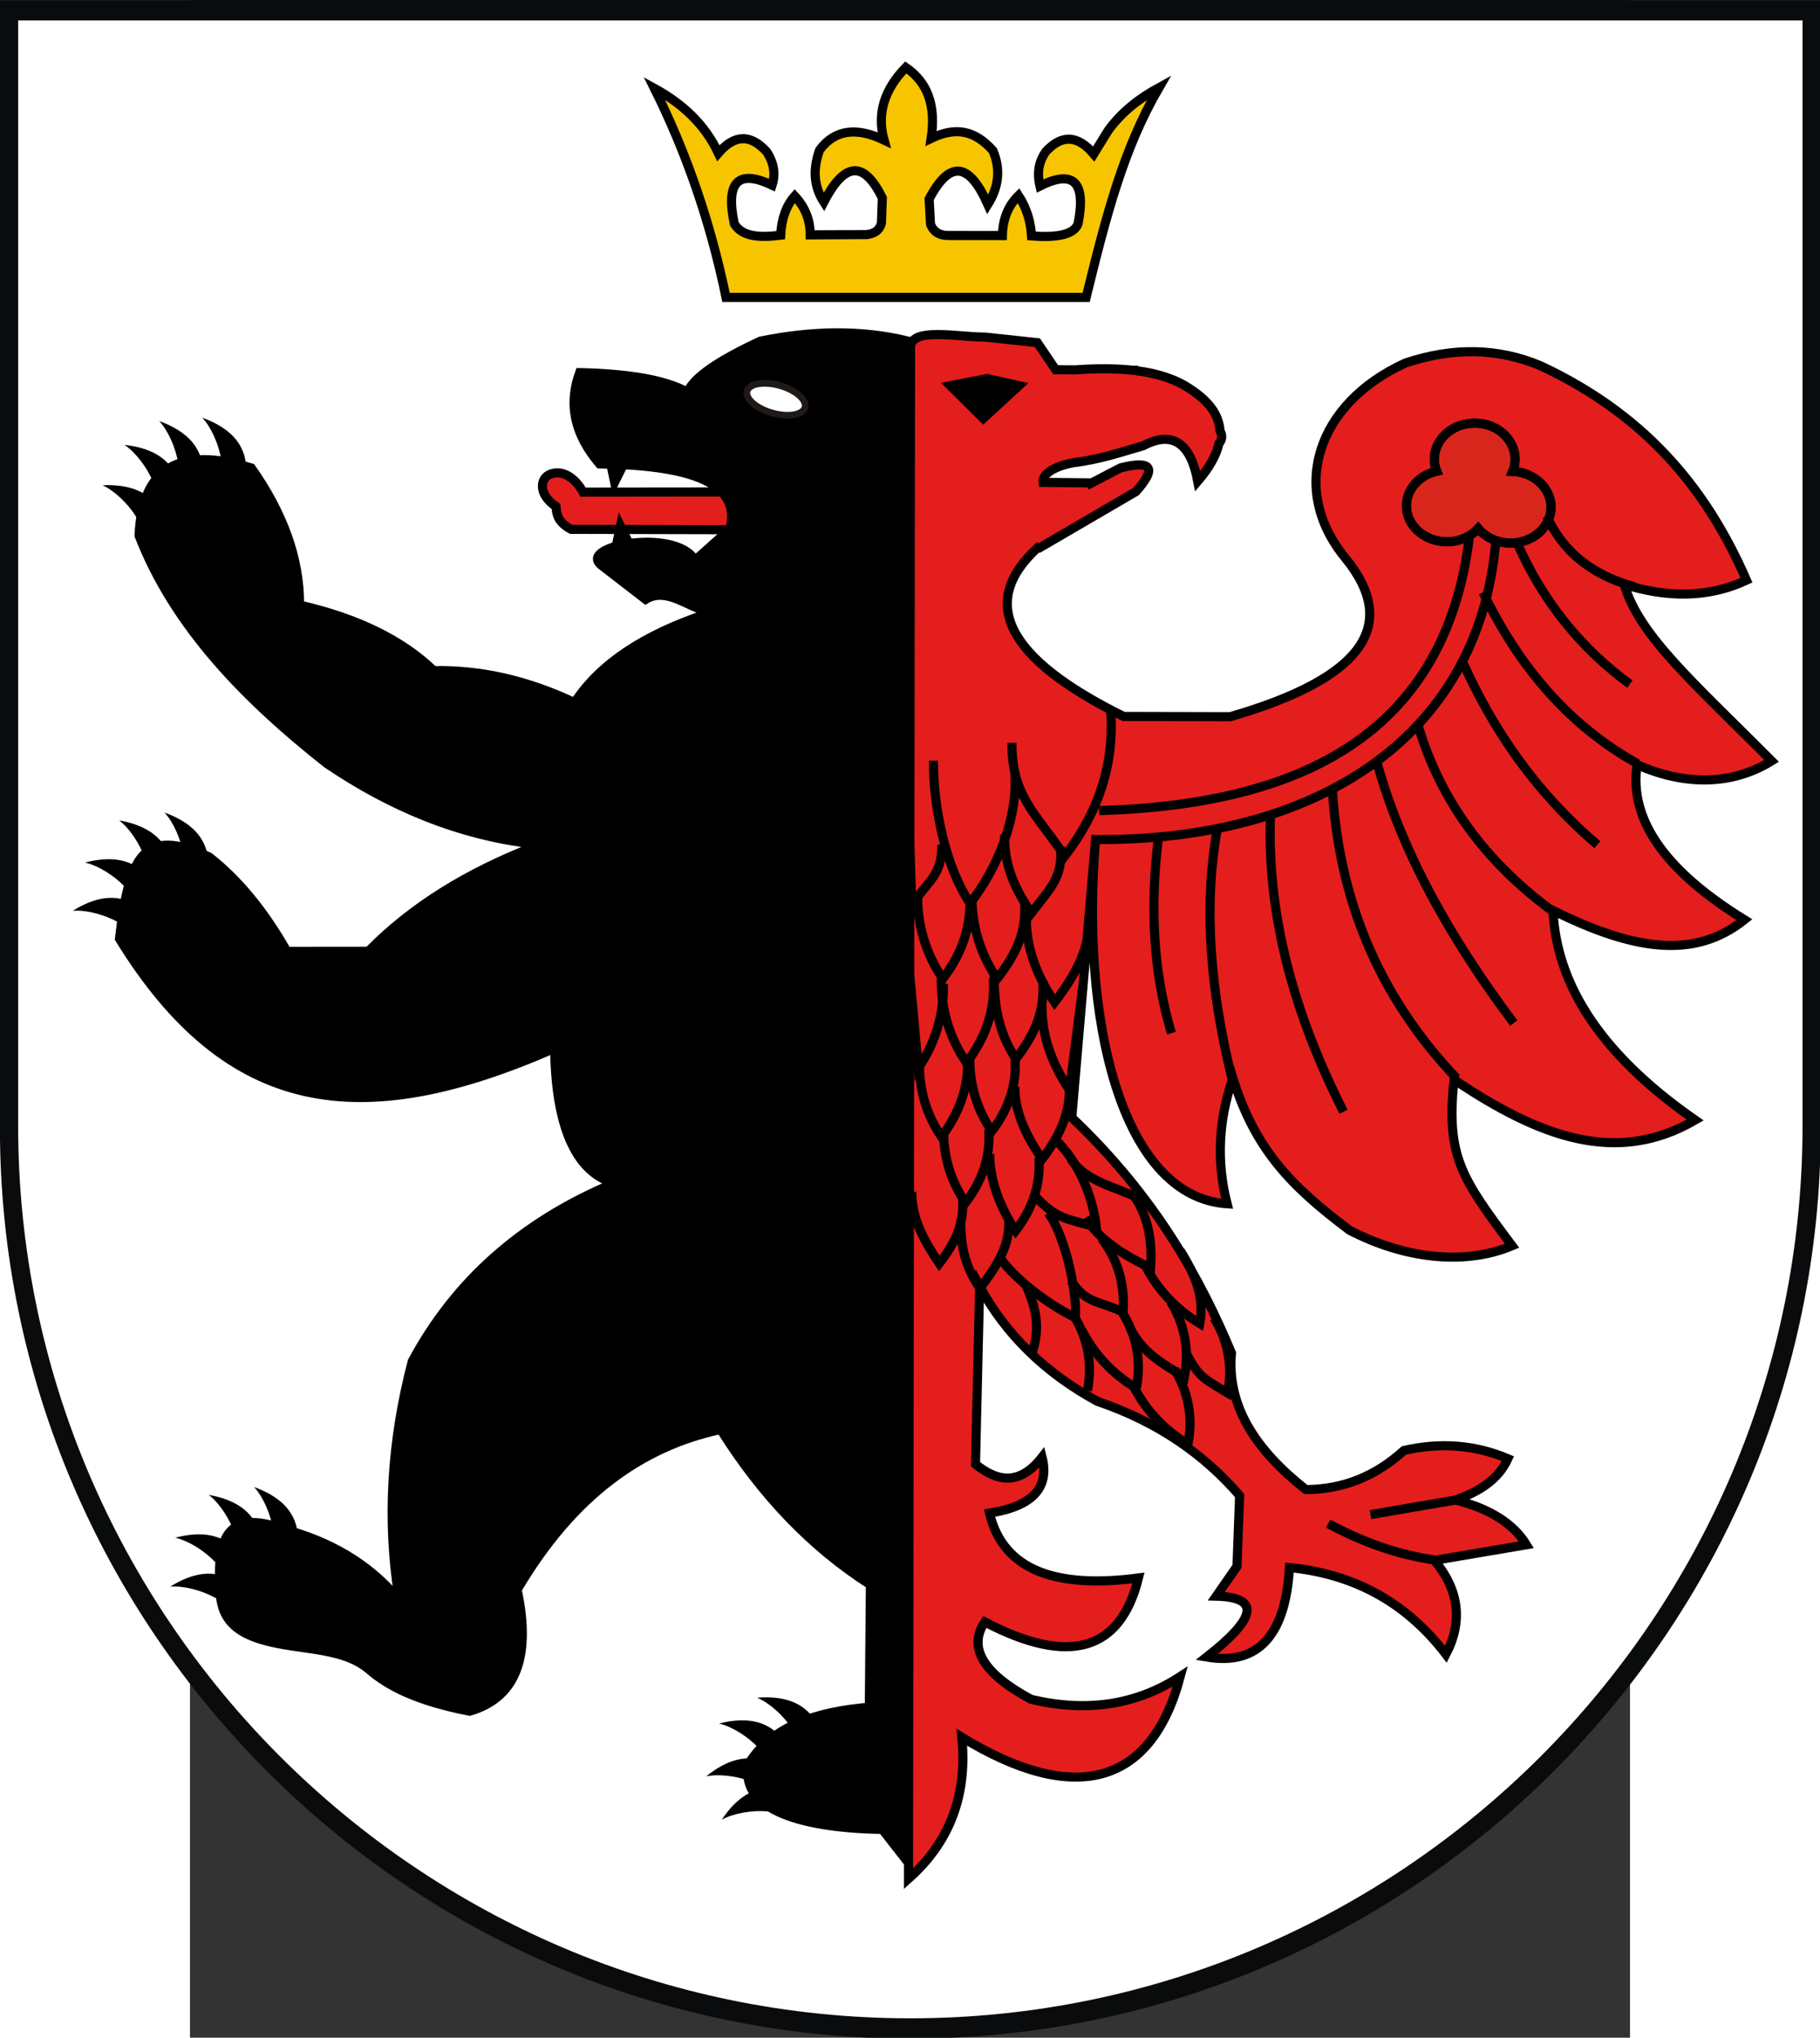 <?xml version="1.0" encoding="UTF-8" standalone="no"?>
<!-- Creator: CorelDRAW -->
<svg
   xmlns:dc="http://purl.org/dc/elements/1.1/"
   xmlns:cc="http://web.resource.org/cc/"
   xmlns:rdf="http://www.w3.org/1999/02/22-rdf-syntax-ns#"
   xmlns:svg="http://www.w3.org/2000/svg"
   xmlns="http://www.w3.org/2000/svg"
   xmlns:sodipodi="http://sodipodi.sourceforge.net/DTD/sodipodi-0.dtd"
   xmlns:inkscape="http://www.inkscape.org/namespaces/inkscape"
   xml:space="preserve"
   width="800"
   height="895.238"
   style="shape-rendering:geometricPrecision; text-rendering:geometricPrecision; image-rendering:optimizeQuality; fill-rule:evenodd; clip-rule:evenodd"
   viewBox="0 0 210 297"
   id="svg2"
   sodipodi:version="0.32"
   inkscape:version="0.45.1"
   sodipodi:docname="POL ziemia liwska COA.svg"
   inkscape:output_extension="org.inkscape.output.svg.inkscape"
   sodipodi:docbase="C:\Users\Mistrz\Desktop"
   version="1.0"><rect x="0" y="0" width="210" height="297" fill="#333333" stroke="none"/><sodipodi:namedview
   inkscape:window-height="974"
   inkscape:window-width="1264"
   inkscape:pageshadow="2"
   inkscape:pageopacity="0.0"
   guidetolerance="10.0"
   gridtolerance="10.0"
   objecttolerance="10.0"
   borderopacity="1.0"
   bordercolor="#666666"
   pagecolor="#ffffff"
   id="base"
   inkscape:zoom="0.25695613"
   inkscape:cx="395.24743"
   inkscape:cy="514.24259"
   inkscape:window-x="0"
   inkscape:window-y="14"
   inkscape:current-layer="svg2" />
 <defs
   id="defs4">
  <style
   type="text/css"
   id="style6">
   
    .str0 {stroke:#1F1A17;stroke-width:0.2}
    .fil1 {fill:none}
    .fil0 {fill:#009140}
    .fil3 {fill:#1F1A17}
    .fil4 {fill:#D9261C}
    .fil5 {fill:#F7C400}
    .fil2 {fill:#FACF00}
   
  </style>
 
  
  
  
  
  
  
  
  
  
  
  
  
  
  
  
  
  
  
  
  
  
  
  
  
  
  
  
  
  
  
  
  
  
  
  
  
  
  
  
  
  
  
  
  
  
  
  
  
  
  
  
  
  
  
  
  
  
  
  
  
  
 
 <style
   id="style2249"
   type="text/css">
   
    .fil0 {fill:#0A0B0C}
    .fil2 {fill:#1F1A17}
    .fil3 {fill:#838281}
    .fil4 {fill:#F8C300}
    .fil1 {fill:white}
   
  </style>
  
  
  
 
   
   
  </defs>
 
<g
   id="g3463"
   transform="matrix(1.043,0,0,1.043,-4.465,-12.63)"><path
     id="_75969736"
     class="fil0"
     d="M -22.289,12.115 L 232.289,12.115 L 232.289,169.711 L 232.289,169.711 C 232.289,239.82 175.108,297 105,297 C 34.892,297 -22.289,239.82 -22.289,169.711 L -22.289,169.711 L -22.289,12.115 L -22.289,12.115 z "
     style="fill:#0a0b0c" /><path
     id="_75969664"
     class="fil1"
     d="M -19.743,14.964 L 229.743,14.964 L 229.743,169.408 L 229.743,169.408 C 229.743,238.115 173.706,294.151 105,294.151 C 36.294,294.151 -19.743,238.115 -19.743,169.408 L -19.743,169.408 L -19.743,14.964 L -19.743,14.964 z "
     style="fill:#ffffff" /><path
     class="fil4"
     d="M 144.133,66.477 C 146.774,68.183 148.161,70.128 148.298,72.317 C 148.638,72.935 148.633,73.526 148.15,74.087 C 147.786,75.721 146.796,77.479 145.184,79.357 C 144.228,74.229 141.808,72.152 137.542,74.404 C 134.712,75.212 131.433,76.343 127.822,76.764 C 124.899,77.297 123.389,78.48 123.554,79.518 C 125.723,79.54 127.893,79.564 130.062,79.588 C 130.092,79.625 130.121,79.663 130.149,79.701 L 134.391,77.489 C 138.778,76.39 139.497,77.494 136.544,80.803 L 123.057,88.667 C 122.983,88.65 122.911,88.629 122.838,88.612 C 114.424,96.249 118.414,104.121 134.818,112.227 C 139.786,112.238 144.752,112.25 149.719,112.261 C 168.193,106.925 173.546,99.517 165.776,90.039 C 157.946,80.485 161.796,68.483 174.235,62.833 C 180.918,60.602 187.22,60.736 193.142,63.236 C 208.727,70.525 216.789,81.483 221.906,93.191 C 216.498,95.708 210.763,95.63 204.808,93.775 C 206.885,100.876 214.342,107.344 225.422,118.44 C 219.781,121.932 213.148,121.865 206.609,118.968 C 205.392,127.038 211.126,134.16 221.613,140.634 C 214.688,146.16 206.282,145.001 194.858,139.345 C 195.295,149.041 200.784,158.93 214.728,168.628 C 203.735,175.026 192.988,171.012 181.012,162.98 C 179.881,173.722 182.077,176.76 189.129,186.193 C 182.323,189.063 173.807,187.878 166.419,184.03 C 158.112,177.812 153.166,172.622 150.102,162.786 C 148.062,168.634 147.792,174.484 149.29,180.332 C 134.403,179.327 128.671,154.295 130.947,128.831 L 127.57,168.28 C 139.38,179.472 145.656,191.018 149.896,201.178 C 149.23,208.687 153.389,214.823 160.296,220.267 C 165.451,220.253 170.024,218.43 174.014,214.798 C 179.149,213.633 183.992,214.017 188.546,215.953 C 187.216,218.863 184.526,220.567 181.219,221.722 C 186.009,222.929 189.315,225.015 191.137,227.977 L 178.279,230.158 C 181.739,234.332 182.273,238.706 179.882,243.279 C 174.026,235.633 166.564,232.019 158.007,231.165 C 157.449,240.7 153.593,244.868 146.438,243.668 C 153.483,238.149 153.928,235.313 147.774,235.162 L 150.672,230.992 L 151.035,221.099 C 146.121,215.412 139.724,210.852 131.161,207.941 C 123.847,203.968 118.356,198.607 114.691,191.859 L 114.107,216.719 C 117.211,219.225 120.315,219.706 123.418,215.737 C 124.501,220.016 122.052,222.621 116.066,223.556 C 118.002,231.684 125.534,234.105 136.895,232.618 C 134.355,242.87 127.192,244.919 115.407,238.765 C 113.02,242.367 115.173,245.969 121.864,249.571 C 129.649,251.439 136.608,250.377 142.743,246.388 C 138.643,261.764 127.84,264.415 112.194,254.878 C 113.01,262.932 110.526,269.524 104.739,274.65 L 105.025,60.675 C 105.028,59.41 106.281,58.973 108.018,58.88 C 110.252,58.761 113.284,59.217 115.475,59.217 L 122.759,59.995 L 125.318,63.777 L 128.074,63.796 C 130.951,63.588 133.646,63.578 136.083,63.847 L 136.559,63.85 C 136.584,63.87 136.608,63.892 136.633,63.913 C 139.574,64.292 142.119,65.098 144.133,66.477 L 144.133,66.477 z "
     id="path22"
     style="fill:#e41e1d;fill-opacity:1;stroke:#000000;stroke-width:0.934;stroke-miterlimit:4;stroke-dasharray:none;stroke-opacity:1" /><path
     class="fil1 str0"
     d="M 144.133,66.477 C 146.774,68.183 148.161,70.128 148.298,72.317 C 148.638,72.935 148.633,73.526 148.15,74.087 C 147.786,75.721 146.796,77.479 145.184,79.357 C 144.228,74.229 141.808,72.152 137.542,74.404 C 134.712,75.212 131.433,76.343 127.822,76.764 C 124.899,77.297 123.389,78.48 123.554,79.518 C 125.723,79.54 127.893,79.564 130.062,79.588 C 130.092,79.625 130.149,79.701 130.149,79.701 L 134.391,77.489 C 138.778,76.39 139.497,77.494 136.544,80.803 L 123.057,88.667 C 123.057,88.667 122.838,88.612 122.838,88.612 C 114.424,96.249 118.414,104.121 134.818,112.227 C 139.786,112.238 144.752,112.25 149.719,112.261 C 168.193,106.925 173.546,99.517 165.776,90.039 C 157.946,80.485 161.796,68.483 174.235,62.833 C 180.918,60.602 187.22,60.736 193.142,63.236 C 208.727,70.525 216.789,81.483 221.906,93.191 C 216.498,95.708 210.763,95.63 204.808,93.775 C 206.885,100.876 214.342,107.344 225.422,118.44 C 219.781,121.932 213.148,121.865 206.609,118.968 C 205.392,127.038 211.126,134.16 221.613,140.634 C 214.688,146.16 206.282,145.001 194.858,139.345 C 195.295,149.041 200.784,158.93 214.728,168.628 C 203.735,175.026 192.988,171.012 181.012,162.98 C 179.881,173.722 182.077,176.76 189.129,186.193 C 182.323,189.063 173.807,187.878 166.419,184.03 C 158.112,177.812 153.166,172.622 150.102,162.786 C 148.062,168.634 147.792,174.484 149.29,180.332 C 134.403,179.327 128.671,154.295 130.947,128.831 L 127.57,168.28 C 139.38,179.472 145.656,191.018 149.896,201.178 C 149.23,208.687 153.389,214.823 160.296,220.267 C 165.451,220.253 170.024,218.43 174.014,214.798 C 179.149,213.633 183.992,214.017 188.546,215.953 C 187.216,218.863 184.526,220.567 181.219,221.722 C 186.009,222.929 189.315,225.015 191.137,227.977 L 178.279,230.158 C 181.739,234.332 182.273,238.706 179.882,243.279 C 174.026,235.633 166.564,232.019 158.007,231.165 C 157.449,240.7 153.593,244.868 146.438,243.668 C 153.483,238.149 153.928,235.313 147.774,235.162 L 150.672,230.992 L 151.035,221.099 C 146.121,215.412 139.724,210.852 131.161,207.941 C 123.847,203.968 118.356,198.607 114.691,191.859 L 114.107,216.719 C 117.211,219.225 120.315,219.706 123.418,215.737 C 124.501,220.016 122.052,222.621 116.066,223.556 C 118.002,231.684 125.534,234.105 136.895,232.618 C 134.355,242.87 127.192,244.919 115.407,238.765 C 113.02,242.367 115.173,245.969 121.864,249.571 C 129.649,251.439 136.608,250.377 142.743,246.388 C 138.643,261.764 127.84,264.415 112.194,254.878 C 113.01,262.932 110.526,269.524 104.739,274.65 L 105.025,60.675 C 105.025,59.41 106.281,58.973 108.018,58.88 C 110.252,58.761 113.284,59.217 115.475,59.217 L 122.759,59.995 L 125.318,63.777 L 128.074,63.796 C 130.951,63.588 133.646,63.578 136.083,63.847 L 136.559,63.85 C 136.559,63.85 136.633,63.913 136.633,63.913 C 139.574,64.292 142.119,65.098 144.133,66.477 L 144.133,66.477 z "
     id="path24"
     style="fill:none;stroke:#000000;stroke-width:1.273;stroke-miterlimit:4;stroke-dasharray:none;stroke-opacity:1" /><path
     class="fil4 str0"
     d="M 54.678,78.366 C 56.403,77.709 58.127,78.894 59.251,80.88 L 83.114,80.854 L 82.974,86.14 L 57.565,86.079 C 55.653,85.017 55.541,83.956 55.46,82.894 C 52.896,81.155 53.222,78.918 54.678,78.366 L 54.678,78.366 z "
     id="path26"
     style="fill:#e41e1d;fill-opacity:1;stroke:#000000;stroke-width:1.273;stroke-miterlimit:4;stroke-dasharray:none;stroke-opacity:1" /><path
     class="fil3"
     d="M 12.954,77.359 C 17.477,83.747 19.751,90.137 19.775,96.526 C 27.791,98.37 34.004,101.414 38.419,105.654 C 44.947,105.534 51.474,107.011 58.002,110.086 C 61.511,104.754 67.723,100.621 76.635,97.685 C 73.749,97.147 70.863,94.213 67.977,96.071 L 61.777,91.287 C 57.824,88.237 71.99,85.621 74.93,90.155 L 79.616,85.962 C 81.302,79.44 73.534,77.28 61.468,77.103 C 57.716,72.738 57.001,68.371 58.65,64.007 C 65.865,64.163 70.681,65.054 73.768,66.676 C 74.703,64.688 78.112,62.332 83.999,59.612 C 91.128,58.164 98.04,57.972 104.735,59.612 L 104.735,272.701 L 100.999,267.921 C 88.762,267.719 80.808,264.731 82.283,258.449 C 85.603,253.102 91.972,251.134 99.1,250.519 L 99.245,233.658 C 91.156,228.486 84.207,221.287 78.404,212.062 C 67.575,214.398 57.984,221.128 50.203,234.279 C 52.314,244.215 49.667,249.588 43.402,251.412 C 36.051,250.003 31.958,247.903 29.269,245.582 C 25.315,242.164 18.707,243.015 13.476,241.143 C 8.101,239.219 8.28,235.662 8.244,231.985 C 8.198,227.256 9.582,222.74 17.26,225.59 C 23.923,227.311 29.266,230.496 33.289,235.147 C 31.614,224.487 32.252,213.534 35.201,202.29 C 41.198,191.091 50.498,182.82 63.101,177.479 C 57.958,175.664 55.29,169.452 55.099,158.851 C 28.266,170.561 9.528,168.222 -5.751,143.321 C -4.4,131.739 -2.406,127.321 7.047,131.714 C 11.124,134.905 14.749,139.295 17.926,144.884 L 29.169,144.872 C 35.138,138.796 42.908,133.916 52.479,130.236 C 41.815,129.025 32.22,124.968 23.358,118.968 C 12.095,110.103 1.956,99.841 -3.004,86.986 C -2.636,77.386 2.682,74.177 12.954,77.359 L 12.954,77.359 z "
     id="path28"
     style="fill:#000000" /><path
     class="fil1 str0"
     d="M 12.954,77.359 C 17.477,83.747 19.775,90.137 19.775,96.526 C 27.791,98.37 34.004,101.414 38.419,105.654 C 44.947,105.534 51.474,107.011 58.002,110.086 C 61.511,104.754 67.723,100.621 76.635,97.685 C 73.749,97.147 70.863,94.213 67.977,96.071 L 61.777,91.287 C 57.824,88.237 71.99,85.621 74.93,90.155 L 79.616,85.962 C 81.302,79.44 73.534,77.28 61.468,77.103 C 57.716,72.738 57.001,68.371 58.65,64.007 C 65.865,64.163 70.681,65.054 73.768,66.676 C 74.703,64.688 78.112,62.332 83.999,59.612 C 91.128,58.164 98.04,57.972 104.735,59.612 L 104.735,272.701 L 100.999,267.921 C 88.762,267.719 80.808,264.731 82.283,258.449 C 85.603,253.102 91.972,251.134 99.1,250.519 L 99.245,233.658 C 91.156,228.486 84.207,221.287 78.404,212.062 C 67.575,214.398 57.984,221.128 50.203,234.279 C 52.314,244.215 49.667,249.588 43.402,251.412 C 36.051,250.003 31.958,247.903 29.269,245.582 C 25.315,242.164 18.707,243.015 13.476,241.143 C 8.101,239.219 8.28,235.662 8.244,231.985 C 8.198,227.256 9.582,222.74 17.26,225.59 C 23.923,227.311 29.266,230.496 33.289,235.147 C 31.614,224.487 32.252,213.534 35.201,202.29 C 41.198,191.091 50.498,182.82 63.101,177.479 C 57.958,175.664 55.29,169.452 55.099,158.851 C 28.266,170.561 9.528,168.222 -5.751,143.321 C -4.4,131.739 -2.406,127.321 7.047,131.714 C 11.124,134.905 14.749,139.295 17.926,144.884 L 29.169,144.872 C 35.138,138.796 42.908,133.916 52.479,130.236 C 41.815,129.025 32.22,124.968 23.358,118.968 C 12.095,110.103 1.956,99.841 -3.004,86.986 C -2.636,77.386 2.682,74.177 12.954,77.359 L 12.954,77.359 z "
     id="path30"
     style="fill:none;stroke:#000000;stroke-width:0.934;stroke-opacity:1" /><path
     class="fil5 str0"
     d="M 86.945,66.045 C 89.161,66.723 90.641,68.112 90.242,69.137 C 89.843,70.163 87.712,70.445 85.498,69.767 C 83.284,69.089 81.804,67.7 82.202,66.675 C 82.599,65.65 84.731,65.367 86.945,66.045 z "
     id="path32"
     style="fill:#ffffff;stroke:#1f1a17;stroke-width:0.934" /><path
     class="fil1 str0"
     d="M 150.002,162.972 C 146.982,150.767 145.963,139.093 147.87,128.199"
     id="path34"
     style="fill:none;stroke:#000000;stroke-width:1.273;stroke-miterlimit:4;stroke-dasharray:none;stroke-opacity:1" /><path
     class="fil1 str0"
     d="M 181.386,162.809 C 170.064,150.906 164.92,137.271 164.003,122.451"
     id="path36"
     style="fill:none;stroke:#000000;stroke-width:1.273;stroke-miterlimit:4;stroke-dasharray:none;stroke-opacity:1" /><path
     class="fil1 str0"
     d="M 189.368,155.07 C 180.329,143.046 173.576,130.853 170.169,118.411"
     id="path38"
     style="fill:none;stroke:#000000;stroke-width:1.273;stroke-miterlimit:4;stroke-dasharray:none;stroke-opacity:1" /><path
     class="fil1 str0"
     d="M 165.568,167.468 C 158.699,153.91 154.831,140.13 155.353,126.024"
     id="path40"
     style="fill:none;stroke:#000000;stroke-width:1.273;stroke-miterlimit:4;stroke-dasharray:none;stroke-opacity:1" /><path
     class="fil1 str0"
     d="M 141.502,156.481 C 138.917,147.802 138.528,138.796 139.639,129.569"
     id="path42"
     style="fill:none;stroke:#000000;stroke-width:1.273;stroke-miterlimit:4;stroke-dasharray:none;stroke-opacity:1" /><path
     class="fil1 str0"
     d="M 178.204,230.086 C 172.958,229.338 168.073,227.513 163.416,225.021"
     id="path44"
     style="fill:none;stroke:#000000;stroke-width:1.273;stroke-miterlimit:4;stroke-dasharray:none;stroke-opacity:1" /><polyline
     transform="matrix(4.673,0,0,4.673,-368.479,-329.742)"
     class="fil1 str0"
     points="117.791,117.984 116.35,118.231 115.09,118.448 "
     id="polyline46"
     style="fill:none;stroke:#000000;stroke-width:0.272;stroke-miterlimit:4;stroke-dasharray:none;stroke-opacity:1" /><path
     class="fil1 str0"
     d="M 112.3,179.351 C 112.556,183.01 111.471,185.519 109.044,188.667 C 106.972,185.604 105.168,182.4 105.205,178.656"
     id="path48"
     style="fill:none;stroke:#000000;stroke-width:1.273;stroke-miterlimit:4;stroke-dasharray:none;stroke-opacity:1" /><path
     class="fil1 str0"
     d="M 118.749,182.44 C 119.006,186.099 117.143,188.985 114.717,192.132 C 112.643,189.069 112.013,186.27 112.048,182.526"
     id="path50"
     style="fill:none;stroke:#000000;stroke-width:1.273;stroke-miterlimit:4;stroke-dasharray:none;stroke-opacity:1" /><path
     class="fil1 str0"
     d="M 122.978,173.879 C 123.234,177.537 122.149,180.941 119.723,184.091 C 117.649,181.025 116.071,177.127 116.106,173.383"
     id="path52"
     style="fill:none;stroke:#000000;stroke-width:1.273;stroke-miterlimit:4;stroke-dasharray:none;stroke-opacity:1" /><path
     class="fil1 str0"
     d="M 115.964,169.972 C 116.219,173.633 115.134,177.035 112.708,180.184 C 110.634,177.119 109.615,173.717 109.65,169.973"
     id="path54"
     style="fill:none;stroke:#000000;stroke-width:1.273;stroke-miterlimit:4;stroke-dasharray:none;stroke-opacity:1" /><path
     class="fil1 str0"
     d="M 112.973,160.22 C 113.23,163.88 111.766,167.82 109.341,170.969 C 107.268,167.904 106.249,164.501 106.283,160.759"
     id="path56"
     style="fill:none;stroke:#000000;stroke-width:1.273;stroke-miterlimit:4;stroke-dasharray:none;stroke-opacity:1" /><path
     class="fil1 str0"
     d="M 119.632,159.977 C 119.89,163.634 118.803,167.037 116.378,170.186 C 114.304,167.121 113.285,163.719 113.32,159.977"
     id="path58"
     style="fill:none;stroke:#000000;stroke-width:1.273;stroke-miterlimit:4;stroke-dasharray:none;stroke-opacity:1" /><path
     class="fil1 str0"
     d="M 127.202,163.813 C 127.458,167.471 125.844,170.943 123.417,174.091 C 121.346,171.028 119.572,167.691 119.606,163.949"
     id="path60"
     style="fill:none;stroke:#000000;stroke-width:1.273;stroke-miterlimit:4;stroke-dasharray:none;stroke-opacity:1" /><path
     class="fil1 str0"
     d="M 123.511,149.093 C 123.806,153.307 122.556,156.444 119.763,160.071 C 117.374,156.543 116.681,152.623 116.723,148.311"
     id="path62"
     style="fill:none;stroke:#000000;stroke-width:1.273;stroke-miterlimit:4;stroke-dasharray:none;stroke-opacity:1" /><path
     class="fil1 str0"
     d="M 116.595,148.86 C 116.89,153.073 115.64,156.994 112.844,160.62 C 110.457,157.092 109.281,153.172 109.323,148.86"
     id="path64"
     style="fill:none;stroke:#000000;stroke-width:1.273;stroke-miterlimit:4;stroke-dasharray:none;stroke-opacity:1" /><path
     class="fil1 str0"
     d="M 113.286,137.116 C 113.583,141.331 112.331,145.252 109.537,148.878 C 107.149,145.349 105.975,141.429 106.014,137.116"
     id="path66"
     style="fill:none;stroke:#000000;stroke-width:1.273;stroke-miterlimit:4;stroke-dasharray:none;stroke-opacity:1" /><path
     class="fil1 str0"
     d="M 120.973,138.023 C 121.268,142.237 119.926,145.253 117.13,148.88 C 114.742,145.351 113.567,141.43 113.609,137.118"
     id="path68"
     style="fill:none;stroke:#000000;stroke-width:1.273;stroke-miterlimit:4;stroke-dasharray:none;stroke-opacity:1" /><path
     class="fil1 str0"
     d="M 129.1,150.079 L 127.253,164.42 C 124.865,160.892 123.37,156.972 123.409,152.66"
     id="path70"
     style="fill:none;stroke:#000000;stroke-width:1.273;stroke-miterlimit:4;stroke-dasharray:none;stroke-opacity:1" /><path
     class="fil1 str0"
     d="M 104.809,147.131 L 106.112,161.375 C 108.502,157.848 109.674,153.926 109.635,149.615"
     id="path72"
     style="fill:none;stroke:#000000;stroke-width:1.273;stroke-miterlimit:4;stroke-dasharray:none;stroke-opacity:1" /><path
     class="fil1 str0"
     d="M 129.913,140.397 C 130.208,144.61 127.963,148.531 125.168,152.158 C 122.78,148.628 121.181,144.708 121.221,140.397"
     id="path74"
     style="fill:none;stroke:#000000;stroke-width:1.273;stroke-miterlimit:4;stroke-dasharray:none;stroke-opacity:1" /><path
     class="fil1 str0"
     d="M 141.922,203.45 C 143.893,206.672 144.525,210.163 143.822,213.927 C 140.485,211.924 137.944,209.218 136.198,205.811"
     id="path76"
     style="fill:none;stroke:#000000;stroke-width:1.273;stroke-miterlimit:4;stroke-dasharray:none;stroke-opacity:1" /><path
     class="fil1 str0"
     d="M 147.469,196.291 C 149.44,199.512 150.072,203.004 149.368,206.768 C 146.034,204.764 145.287,204.537 143.541,201.13"
     id="path78"
     style="fill:none;stroke:#000000;stroke-width:1.273;stroke-miterlimit:4;stroke-dasharray:none;stroke-opacity:1" /><path
     class="fil1 str0"
     d="M 141.418,194.052 C 143.388,197.274 144.021,200.765 143.317,204.529 C 139.981,202.526 137.44,201.059 135.694,197.652"
     id="path80"
     style="fill:none;stroke:#000000;stroke-width:1.273;stroke-miterlimit:4;stroke-dasharray:none;stroke-opacity:1" /><path
     class="fil1 str0"
     d="M 134.703,195.632 C 136.672,198.855 137.306,202.345 136.601,206.108 C 133.265,204.105 130.724,201.4 128.979,197.993"
     id="path82"
     style="fill:none;stroke:#000000;stroke-width:1.273;stroke-miterlimit:4;stroke-dasharray:none;stroke-opacity:1" /><path
     class="fil1 str0"
     d="M 127.866,195.964 C 129.836,199.185 130.468,202.679 129.765,206.441"
     id="path84"
     style="fill:none;stroke:#000000;stroke-width:1.273;stroke-miterlimit:4;stroke-dasharray:none;stroke-opacity:1" /><path
     class="fil1 str0"
     d="M 142.759,186.898 C 144.729,190.12 146.171,193.303 145.467,197.065 C 142.131,195.064 139.59,192.358 137.844,188.951"
     id="path86"
     style="fill:none;stroke:#000000;stroke-width:1.273;stroke-miterlimit:4;stroke-dasharray:none;stroke-opacity:1" /><path
     class="fil1 str0"
     d="M 131.731,185.164 C 134.056,188.192 135.019,191.673 134.747,195.481 C 131.2,193.786 129.586,194.309 127.46,191.076"
     id="path88"
     style="fill:none;stroke:#000000;stroke-width:1.273;stroke-miterlimit:4;stroke-dasharray:none;stroke-opacity:1" /><path
     class="fil1 str0"
     d="M 124.249,181.575 C 126.577,184.605 128.342,192.43 128.07,196.236 C 124.524,194.543 119.533,190.901 117.408,187.667"
     id="path90"
     style="fill:none;stroke:#000000;stroke-width:1.273;stroke-miterlimit:4;stroke-dasharray:none;stroke-opacity:1" /><path
     class="fil1 str0"
     d="M 135.922,178.748 C 138.249,181.776 138.86,185.491 138.586,189.299 C 135.04,187.604 131.595,185.541 129.47,182.308"
     id="path92"
     style="fill:none;stroke:#000000;stroke-width:1.273;stroke-miterlimit:4;stroke-dasharray:none;stroke-opacity:1" /><path
     class="fil1 str0"
     d="M 137.133,179.617 C 133.584,177.923 129.544,177.262 127.417,174.027"
     id="path94"
     style="fill:none;stroke:#000000;stroke-width:1.273;stroke-miterlimit:4;stroke-dasharray:none;stroke-opacity:1" /><path
     class="fil1 str0"
     d="M 125.165,171.257 C 128.46,174.303 130.501,179.246 131.012,183.617 C 126.619,182.294 125.526,182.545 122.415,179.233"
     id="path96"
     style="fill:none;stroke:#000000;stroke-width:1.273;stroke-miterlimit:4;stroke-dasharray:none;stroke-opacity:1" /><path
     class="fil1 str0"
     d="M 121.104,191.557 C 122.619,194.966 123.204,197.631 121.99,201.289"
     id="path98"
     style="fill:none;stroke:#000000;stroke-width:1.273;stroke-miterlimit:4;stroke-dasharray:none;stroke-opacity:1" /><path
     class="fil4"
     d="M 183.905,71.237 C 187.892,71.237 190.53,74.802 189.208,77.977 C 192.192,78.105 194.58,80.306 194.58,82.985 C 194.581,85.746 192.043,87.998 188.931,87.998 C 187.073,87.998 185.42,87.195 184.39,85.963 C 183.353,87.092 181.773,87.817 180.008,87.817 C 176.895,87.817 174.358,85.563 174.358,82.802 C 174.358,80.474 176.162,78.509 178.59,77.949 C 177.298,74.775 179.932,71.238 183.905,71.237 L 183.905,71.237 z "
     id="path100"
     style="fill:#d9261c;stroke:#000000;stroke-width:1.273;stroke-miterlimit:4;stroke-dasharray:none;stroke-opacity:1" /><path
     class="fil1 str0"
     d="M 183.905,71.237 C 187.892,71.237 190.53,74.802 189.208,77.977 C 192.192,78.105 194.58,80.306 194.58,82.985 C 194.58,85.746 192.043,87.998 188.931,87.998 C 187.073,87.998 185.42,87.195 184.39,85.963 C 183.353,87.092 181.773,87.817 180.008,87.817 C 176.895,87.817 174.358,85.563 174.358,82.802 C 174.358,80.474 176.162,78.509 178.59,77.949 C 177.298,74.775 179.932,71.238 183.905,71.237 L 183.905,71.237 z "
     id="path102"
     style="fill:none;stroke:#000000;stroke-width:1.273;stroke-miterlimit:4;stroke-dasharray:none;stroke-opacity:1" /><path
     class="fil1 str0"
     d="M 131.38,125.387 C 160.207,124.544 179.859,114.266 183.157,87.168"
     id="path104"
     style="fill:none;stroke:#000000;stroke-width:1.273;stroke-miterlimit:4;stroke-dasharray:none;stroke-opacity:1" /><path
     class="fil1 str0"
     d="M 131.016,129.425 C 160.694,129.64 184.461,115.972 186.853,87.746"
     id="path106"
     style="fill:none;stroke:#000000;stroke-width:1.273;stroke-miterlimit:4;stroke-dasharray:none;stroke-opacity:1" /><path
     class="fil1 str0"
     d="M 195.069,139.64 C 185.517,132.71 179.18,124.069 176.058,113.714"
     id="path108"
     style="fill:none;stroke:#000000;stroke-width:1.273;stroke-miterlimit:4;stroke-dasharray:none;stroke-opacity:1" /><path
     class="fil1 str0"
     d="M 206.7,118.852 C 196.952,113.41 190.086,105.227 185.066,94.891"
     id="path110"
     style="fill:none;stroke:#000000;stroke-width:1.273;stroke-miterlimit:4;stroke-dasharray:none;stroke-opacity:1" /><path
     class="fil1 str0"
     d="M 206.284,94.127 C 199.541,92.242 196.027,88.638 193.979,84.253"
     id="path112"
     style="fill:none;stroke:#000000;stroke-width:1.273;stroke-miterlimit:4;stroke-dasharray:none;stroke-opacity:1" /><path
     class="fil1 str0"
     d="M 201.055,130.154 C 192.73,123.082 186.515,114.347 182.046,104.23"
     id="path114"
     style="fill:none;stroke:#000000;stroke-width:1.273;stroke-miterlimit:4;stroke-dasharray:none;stroke-opacity:1" /><path
     class="fil1 str0"
     d="M 205.597,107.711 C 198.749,102.703 193.546,96.238 189.984,88.313"
     id="path116"
     style="fill:none;stroke:#000000;stroke-width:1.273;stroke-miterlimit:4;stroke-dasharray:none;stroke-opacity:1" /><path
     class="fil1 str0"
     d="M 119.609,120.092 C 120.039,126.223 117.422,133.076 113.357,138.351 C 109.882,133.219 108.174,124.681 108.233,118.409"
     id="path118"
     style="fill:none;stroke:#000000;stroke-width:1.273;stroke-miterlimit:4;stroke-dasharray:none;stroke-opacity:1" /><path
     class="fil1 str0"
     d="M 133.016,111.587 C 133.522,118.809 131.38,125.529 126.59,131.746 C 122.496,125.697 119.139,123.303 119.21,115.913"
     id="path120"
     style="fill:none;stroke:#000000;stroke-width:1.273;stroke-miterlimit:4;stroke-dasharray:none;stroke-opacity:1" /><path
     class="fil1 str0"
     d="M 104.763,124.109 L 105.188,138.588 C 107.577,135.06 109.444,134.447 109.403,130.137"
     id="path122"
     style="fill:none;stroke:#000000;stroke-width:1.273;stroke-miterlimit:4;stroke-dasharray:none;stroke-opacity:1" /><path
     class="fil1 str0"
     d="M 126.011,130.491 C 126.306,134.706 124.708,136.076 121.914,139.704 C 119.526,136.175 118.126,133.051 118.165,128.739"
     id="path124"
     style="fill:none;stroke:#000000;stroke-width:1.273;stroke-miterlimit:4;stroke-dasharray:none;stroke-opacity:1" /><polygon
     transform="matrix(4.673,0,0,4.673,-368.479,-329.742)"
     class="fil3 str0"
     points="102.444,84.666 103.614,84.437 104.646,84.666 103.505,85.716 102.444,84.666 "
     id="polygon126"
     style="fill:#000000;stroke:#000000;stroke-width:0.2;stroke-miterlimit:4;stroke-dasharray:none;stroke-opacity:1" /><path
     class="fil5"
     d="M 69.206,24.446 C 73.179,26.617 76.292,29.526 78.153,33.507 C 80.41,30.884 82.666,30.822 84.922,33.325 C 85.925,34.877 86.175,36.432 85.671,37.986 C 80.897,35.722 79.136,37.532 80.392,43.409 C 81.495,45.133 83.653,45.367 86.868,44.981 C 86.977,42.723 87.633,40.852 88.835,39.505 C 90.284,41.041 91.007,42.852 91.002,44.933 L 98.896,44.889 C 99.988,44.78 100.673,44.264 100.953,43.341 L 101.083,39.78 C 98.355,34.201 95.628,35.067 92.901,40.343 C 91.347,37.918 91.452,35.497 92.311,33.074 C 94.448,30.182 97.504,29.864 101.324,31.681 C 100.269,27.899 101.448,24.515 104.363,21.528 C 107.364,23.593 108.612,26.734 107.908,31.447 C 111.456,29.747 114.078,30.403 116.548,33.155 C 117.694,35.861 117.293,38.348 115.836,40.684 C 113.361,35.114 110.659,34.15 107.628,39.919 L 107.821,43.45 C 108.233,44.531 109.111,45.054 110.453,45.019 L 117.869,45.027 C 117.93,42.573 118.762,40.778 120.124,39.437 C 121.219,41.121 121.825,43 121.945,45.074 C 125.766,45.379 127.936,44.808 128.452,43.362 C 129.591,37.516 127.814,35.763 123.119,38.104 C 122.636,36.029 123.076,34.533 123.935,33.3 C 126.17,30.876 128.404,30.985 130.639,33.629 L 132.684,30.314 C 134.631,27.658 137.087,25.816 139.774,24.343 C 134.809,32.899 132.449,41.991 129.578,53.671 L 79.23,53.671 C 77.015,42.963 73.605,33.28 69.206,24.446 L 69.206,24.446 z "
     id="path128"
     style="fill:#f7c400" /><path
     class="fil1 str0"
     d="M 69.206,24.446 C 73.179,26.617 76.292,29.526 78.153,33.507 C 80.41,30.884 82.666,30.822 84.922,33.325 C 85.925,34.877 86.175,36.432 85.671,37.986 C 80.897,35.722 79.136,37.532 80.392,43.409 C 81.495,45.133 83.653,45.367 86.868,44.981 C 86.977,42.723 87.633,40.852 88.835,39.505 C 90.284,41.041 91.002,42.852 91.002,44.933 L 98.896,44.889 C 99.988,44.78 100.673,44.264 100.953,43.341 L 101.083,39.78 C 98.355,34.201 95.628,35.067 92.901,40.343 C 91.347,37.918 91.452,35.497 92.311,33.074 C 94.448,30.182 97.504,29.864 101.324,31.681 C 100.269,27.899 101.448,24.515 104.363,21.528 C 107.364,23.593 108.612,26.734 107.908,31.447 C 111.456,29.747 114.078,30.403 116.548,33.155 C 117.694,35.861 117.293,38.348 115.836,40.684 C 113.361,35.114 110.659,34.15 107.628,39.919 L 107.821,43.45 C 108.233,44.531 109.111,45.054 110.453,45.019 L 117.869,45.027 C 117.93,42.573 118.762,40.778 120.124,39.437 C 121.219,41.121 121.825,43 121.945,45.074 C 125.766,45.379 127.936,44.808 128.452,43.362 C 129.591,37.516 127.814,35.763 123.119,38.104 C 122.636,36.029 123.076,34.533 123.935,33.3 C 126.17,30.876 128.404,30.985 130.639,33.629 L 132.684,30.314 C 134.631,27.658 137.087,25.816 139.774,24.343 C 134.809,32.899 132.449,41.991 129.578,53.671 L 79.23,53.671 C 77.015,42.963 73.605,33.28 69.206,24.446 L 69.206,24.446 z "
     id="path130"
     style="fill:none;stroke:#000000;stroke-width:1.273;stroke-miterlimit:4;stroke-dasharray:none;stroke-opacity:1" /><path
     sodipodi:nodetypes="cccc"
     id="path3364"
     d="M 8.679,76.454 L 12.111,76.963 C 11.764,73.729 9.433,71.725 6.01,70.481 C 7.276,71.857 8.329,74.249 8.679,76.454 z "
     style="fill:#000000;fill-rule:evenodd;stroke:none;stroke-width:1px;stroke-linecap:butt;stroke-linejoin:miter;stroke-opacity:1" /><path
     sodipodi:nodetypes="cccc"
     id="path3368"
     d="M 2.654,76.922 L 6.086,77.431 C 5.739,74.197 3.408,72.192 -0.015,70.949 C 1.251,72.325 2.304,74.717 2.654,76.922 z "
     style="fill:#000000;fill-rule:evenodd;stroke:none;stroke-width:1px;stroke-linecap:butt;stroke-linejoin:miter;stroke-opacity:1" /><path
     sodipodi:nodetypes="cccc"
     id="path3370"
     d="M -0.877,79.456 L 2.578,79.143 C 1.48,76.081 -1.257,74.682 -4.876,74.278 C -3.322,75.317 -1.736,77.395 -0.877,79.456 z "
     style="fill:#000000;fill-rule:evenodd;stroke:none;stroke-width:1px;stroke-linecap:butt;stroke-linejoin:miter;stroke-opacity:1" /><path
     sodipodi:nodetypes="cccc"
     id="path3372"
     d="M -3.18,84.423 L 0.186,83.581 C -1.371,80.725 -4.291,79.764 -7.929,79.924 C -6.234,80.711 -4.346,82.519 -3.18,84.423 z "
     style="fill:#000000;fill-rule:evenodd;stroke:none;stroke-width:1px;stroke-linecap:butt;stroke-linejoin:miter;stroke-opacity:1" /><path
     sodipodi:nodetypes="cccc"
     id="path3374"
     d="M 3.385,131.624 L 6.817,132.133 C 6.471,128.899 4.14,126.895 0.717,125.651 C 1.982,127.027 3.036,129.419 3.385,131.624 z "
     style="fill:#000000;fill-rule:evenodd;stroke:none;stroke-width:1px;stroke-linecap:butt;stroke-linejoin:miter;stroke-opacity:1" /><path
     sodipodi:nodetypes="cccc"
     id="path3376"
     d="M -1.974,132.183 L 1.494,132.101 C 0.603,128.972 -2.035,127.393 -5.619,126.749 C -4.138,127.89 -2.694,130.069 -1.974,132.183 z "
     style="fill:#000000;fill-rule:evenodd;stroke:none;stroke-width:1px;stroke-linecap:butt;stroke-linejoin:miter;stroke-opacity:1" /><path
     sodipodi:nodetypes="cccc"
     id="path3378"
     d="M -4.807,136.051 L -1.693,134.523 C -3.812,132.056 -6.869,131.727 -10.393,132.644 C -8.57,133.06 -6.346,134.433 -4.807,136.051 z "
     style="fill:#000000;fill-rule:evenodd;stroke:none;stroke-width:1px;stroke-linecap:butt;stroke-linejoin:miter;stroke-opacity:1" /><path
     sodipodi:nodetypes="cccc"
     id="path3380"
     d="M -5.763,140.983 L -3.242,138.6 C -5.998,136.873 -9.014,137.466 -12.108,139.387 C -10.244,139.243 -7.712,139.894 -5.763,140.983 z "
     style="fill:#000000;fill-rule:evenodd;stroke:none;stroke-width:1px;stroke-linecap:butt;stroke-linejoin:miter;stroke-opacity:1" /><path
     sodipodi:nodetypes="cccc"
     id="path3382"
     d="M 15.909,225.879 L 19.341,226.388 C 18.994,223.154 16.663,221.149 13.24,219.906 C 14.506,221.281 15.559,223.674 15.909,225.879 z "
     style="fill:#000000;fill-rule:evenodd;stroke:none;stroke-width:1px;stroke-linecap:butt;stroke-linejoin:miter;stroke-opacity:1" /><path
     sodipodi:nodetypes="cccc"
     id="path3384"
     d="M 10.549,226.437 L 14.017,226.355 C 13.127,223.227 10.489,221.648 6.904,221.004 C 8.386,222.145 9.83,224.324 10.549,226.437 z "
     style="fill:#000000;fill-rule:evenodd;stroke:none;stroke-width:1px;stroke-linecap:butt;stroke-linejoin:miter;stroke-opacity:1" /><path
     sodipodi:nodetypes="cccc"
     id="path3386"
     d="M 7.808,230.397 L 10.923,228.87 C 8.804,226.403 5.747,226.074 2.223,226.991 C 4.045,227.406 6.27,228.78 7.808,230.397 z "
     style="fill:#000000;fill-rule:evenodd;stroke:none;stroke-width:1px;stroke-linecap:butt;stroke-linejoin:miter;stroke-opacity:1" /><path
     sodipodi:nodetypes="cccc"
     id="path3388"
     d="M 7.866,235.422 L 10.387,233.039 C 7.631,231.312 4.615,231.905 1.521,233.826 C 3.385,233.682 5.916,234.333 7.866,235.422 z "
     style="fill:#000000;fill-rule:evenodd;stroke:none;stroke-width:1px;stroke-linecap:butt;stroke-linejoin:miter;stroke-opacity:1" /><path
     sodipodi:nodetypes="cccc"
     id="path3390"
     d="M 88.467,253.687 L 91.803,252.736 C 90.155,249.932 87.205,249.067 83.574,249.344 C 85.294,250.076 87.24,251.822 88.467,253.687 z "
     style="fill:#000000;fill-rule:evenodd;stroke:none;stroke-width:1px;stroke-linecap:butt;stroke-linejoin:miter;stroke-opacity:1" /><path
     sodipodi:nodetypes="cccc"
     id="path3392"
     d="M 83.814,256.404 L 86.94,254.9 C 84.839,252.417 81.785,252.066 78.254,252.956 C 80.073,253.385 82.287,254.775 83.814,256.404 z "
     style="fill:#000000;fill-rule:evenodd;stroke:none;stroke-width:1px;stroke-linecap:butt;stroke-linejoin:miter;stroke-opacity:1" /><path
     sodipodi:nodetypes="cccc"
     id="path3394"
     d="M 82.948,261.142 L 85.157,258.467 C 82.209,257.092 79.289,258.052 76.455,260.34 C 78.287,259.967 80.88,260.302 82.948,261.142 z "
     style="fill:#000000;fill-rule:evenodd;stroke:none;stroke-width:1px;stroke-linecap:butt;stroke-linejoin:miter;stroke-opacity:1" /><path
     sodipodi:nodetypes="cccc"
     id="path3396"
     d="M 85.071,265.236 L 86.386,262.026 C 83.163,261.588 80.659,263.371 78.632,266.397 C 80.271,265.497 82.846,265.047 85.071,265.236 z "
     style="fill:#000000;fill-rule:evenodd;stroke:none;stroke-width:1px;stroke-linecap:butt;stroke-linejoin:miter;stroke-opacity:1" /><path
     sodipodi:nodetypes="cccc"
     id="path3471"
     d="M 66.063,76.041 L 62.277,76.041 C 62.561,77.39 63.413,81.436 63.413,81.436 C 63.413,81.436 65.4,77.39 66.063,76.041 z "
     style="fill:#000000;fill-rule:evenodd;stroke:none;stroke-width:1px;stroke-linecap:butt;stroke-linejoin:miter;stroke-opacity:1" /><path
     sodipodi:nodetypes="cccc"
     id="path4442"
     d="M 66.874,89.081 L 63.088,89.081 C 63.372,87.732 64.224,83.687 64.224,83.687 C 64.224,83.687 66.211,87.732 66.874,89.081 z "
     style="fill:#000000;fill-rule:evenodd;stroke:none;stroke-width:1px;stroke-linecap:butt;stroke-linejoin:miter;stroke-opacity:1" /></g></svg>